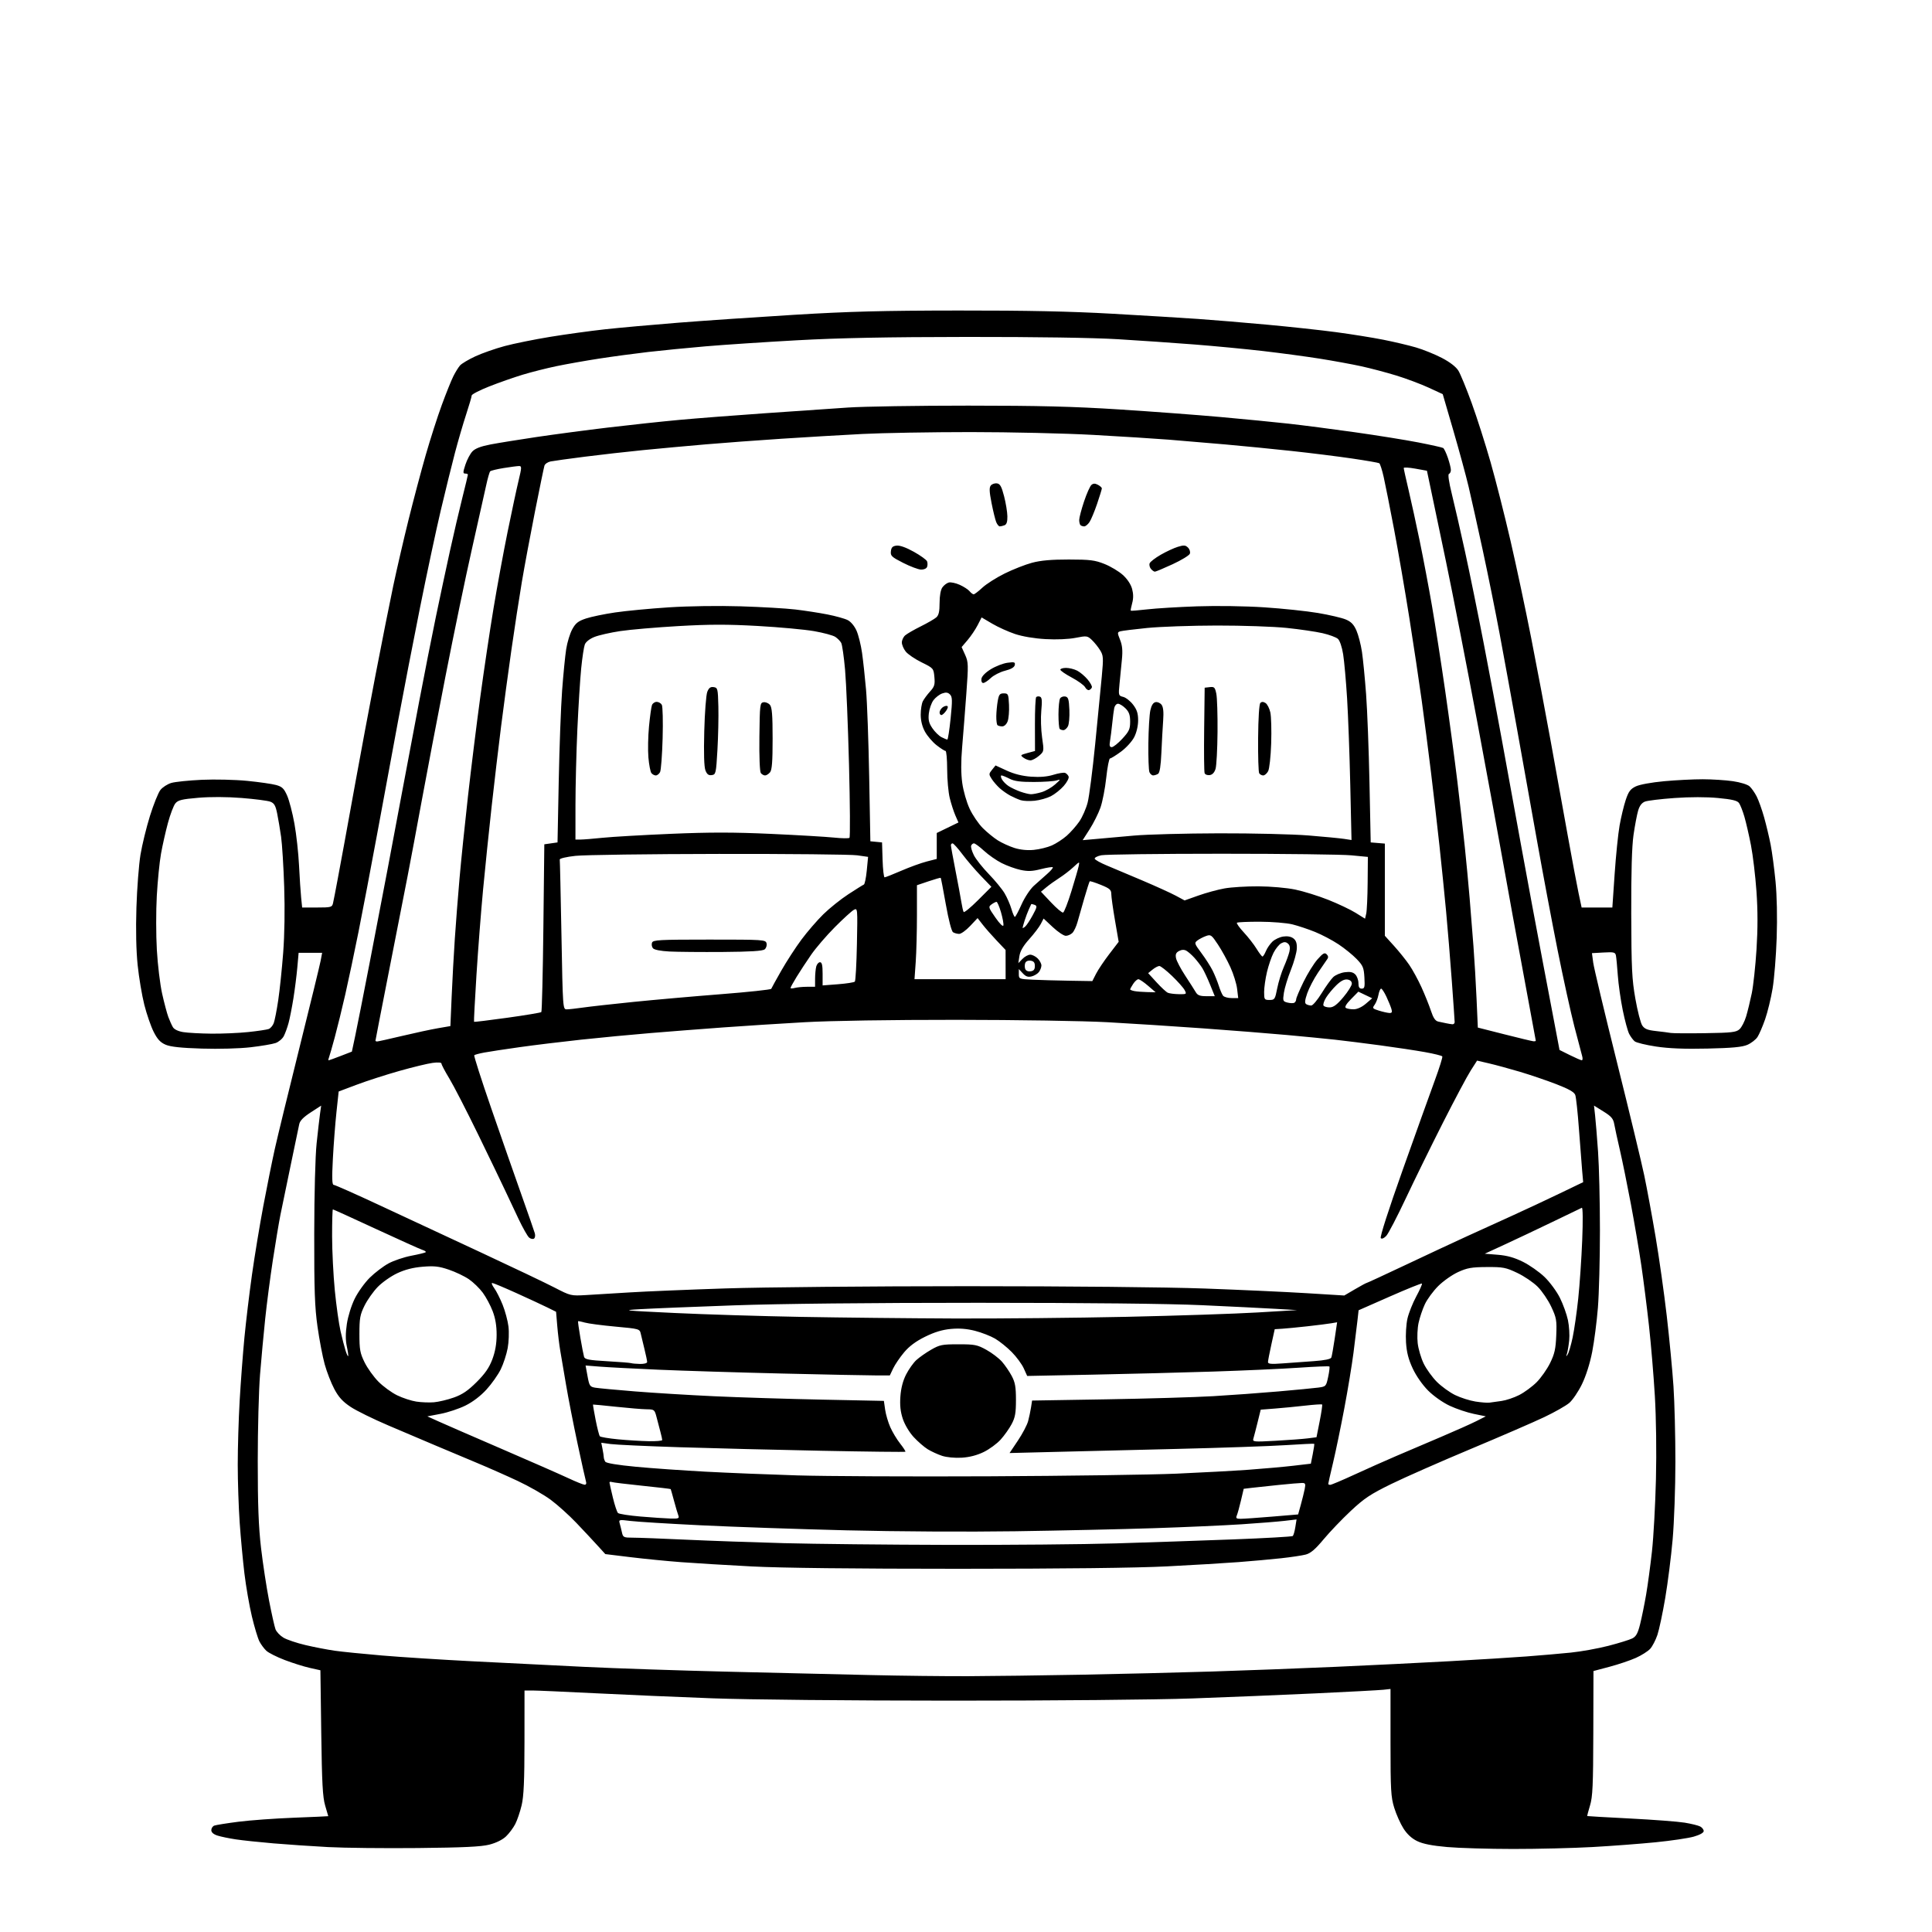 <svg version="1.1" xmlns="http://www.w3.org/2000/svg" xmlns:xlink="http://www.w3.org/1999/xlink" width="1024" height="1024" viewBox="0 0 1024 1024"><path stroke="none" fill="black" fill-rule="evenodd" d="M221.5,979.497C203.9,979.673 182.528,979.447 174.006,978.994C165.484,978.542 152.434,977.657 145.006,977.029C137.578,976.4 128.575,975.447 125.0,974.91C121.425,974.373 117.037,973.464 115.25,972.889C113.16,972.218 112.0,971.197 112.0,970.029C112.0,969.031 112.706,967.943 113.568,967.612C114.43,967.281 120.168,966.363 126.318,965.572C132.468,964.781 145.713,963.816 155.75,963.429C165.787,963.041 173.995,962.673 173.988,962.612C173.982,962.55 173.243,960.025 172.346,957.0C171.03,952.562 170.629,945.104 170.268,918.389L169.82,885.278L164.163,884.012C161.051,883.316 155.089,881.441 150.913,879.847C146.737,878.252 142.353,876.046 141.171,874.945C139.989,873.843 138.335,871.615 137.497,869.994C136.659,868.373 134.866,862.423 133.513,856.773C132.16,851.123 130.377,840.875 129.552,834.0C128.726,827.125 127.593,814.975 127.035,807.0C126.477,799.025 126.015,785.237 126.01,776.361C126.004,767.484 126.463,752.184 127.029,742.361C127.594,732.537 128.726,717.525 129.543,709.0C130.36,700.475 132.172,685.4 133.569,675.5C134.966,665.6 137.678,649.175 139.596,639.0C141.514,628.825 144.236,615.325 145.644,609.0C147.053,602.675 152.915,578.6 158.672,555.5C164.428,532.4 169.499,511.587 169.94,509.25L170.742,505L164.509,505.0L158.276,505.0L157.588,512.75C157.209,517.013 156.276,524.395 155.513,529.157C154.751,533.918 153.602,539.768 152.959,542.157C152.316,544.545 151.176,547.689 150.426,549.142C149.675,550.594 147.707,552.255 146.052,552.832C144.397,553.409 138.452,554.415 132.84,555.067C126.958,555.751 116.044,556.052 107.069,555.777C96.021,555.439 90.427,554.843 87.804,553.724C85.015,552.534 83.458,550.864 81.456,546.913C79.997,544.034 77.766,537.588 76.498,532.589C75.231,527.59 73.637,518.1 72.957,511.5C72.167,503.835 71.931,492.817 72.305,481.0C72.627,470.825 73.597,458.225 74.461,453.0C75.326,447.775 77.59,438.511 79.494,432.413C81.398,426.315 83.886,420.143 85.023,418.698C86.16,417.252 88.758,415.576 90.795,414.974C92.833,414.373 100.125,413.623 107.0,413.309C113.875,412.995 124.675,413.249 131.0,413.872C137.325,414.496 144.227,415.487 146.338,416.074C149.537,416.965 150.51,417.898 152.184,421.682C153.288,424.18 155.028,430.859 156.05,436.526C157.072,442.194 158.172,452.156 158.494,458.665C158.816,465.174 159.319,472.863 159.612,475.75L160.144,481L168.053,481.0C175.429,481 175.998,480.848 176.498,478.75C176.793,477.512 177.949,471.55 179.068,465.5C180.186,459.45 181.728,451.125 182.493,447.0C183.259,442.875 185.961,428.025 188.497,414.0C191.034,399.975 195.795,374.55 199.078,357.5C202.361,340.45 206.571,319.3 208.434,310.5C210.297,301.7 213.94,285.952 216.53,275.505C219.12,265.057 223.209,249.646 225.617,241.258C228.024,232.869 231.851,220.942 234.12,214.753C236.39,208.564 239.144,201.7 240.24,199.5C241.336,197.3 242.947,194.689 243.82,193.697C244.692,192.705 248.352,190.529 251.953,188.862C255.554,187.194 262.55,184.745 267.5,183.419C272.45,182.092 283.25,179.903 291.5,178.553C299.75,177.203 312.8,175.405 320.5,174.557C328.2,173.709 345.75,172.128 359.5,171.042C373.25,169.957 400.925,168.07 421.0,166.85C449.962,165.09 467.929,164.621 508.0,164.582C544.189,164.547 567.285,165.029 589.5,166.284C606.55,167.247 627.025,168.49 635.0,169.046C642.975,169.602 659.4,170.967 671.5,172.078C683.6,173.189 700.105,174.979 708.178,176.056C716.251,177.133 727.501,178.936 733.178,180.062C738.855,181.188 746.65,183.029 750.5,184.153C754.35,185.277 760.534,187.782 764.243,189.718C768.499,191.941 771.718,194.426 772.973,196.457C774.066,198.226 777.232,205.934 780.009,213.587C782.785,221.239 787.291,235.339 790.023,244.92C792.755,254.501 797.495,273.176 800.557,286.42C803.62,299.664 808.559,322.875 811.535,338.0C814.51,353.125 819.187,377.875 821.928,393.0C824.669,408.125 828.735,430.625 830.963,443.0C833.191,455.375 835.751,468.988 836.652,473.25L838.289,481L846.434,481L854.579,481L855.792,463.25C856.459,453.488 857.642,441.9 858.42,437.5C859.198,433.1 860.66,427.025 861.668,424.0C863.164,419.509 864.142,418.19 867.0,416.811C869.033,415.83 875.32,414.679 882.0,414.064C888.325,413.483 897.55,413.014 902.5,413.023C907.45,413.032 914.626,413.491 918.448,414.044C922.385,414.613 926.222,415.796 927.304,416.774C928.354,417.723 930.051,420.141 931.075,422.148C932.099,424.154 933.867,429.104 935.004,433.148C936.141,437.191 937.699,443.714 938.467,447.643C939.235,451.571 940.403,460.346 941.064,467.143C941.802,474.735 942.04,486.248 941.68,497.0C941.358,506.625 940.382,518.756 939.51,523.959C938.638,529.161 936.854,536.495 935.546,540.257C934.237,544.018 932.419,548.237 931.506,549.632C930.592,551.026 928.192,552.888 926.172,553.769C923.41,554.974 918.162,555.469 905.0,555.767C892.781,556.044 884.55,555.717 877.725,554.684C872.349,553.87 867.257,552.628 866.409,551.925C865.562,551.221 864.244,549.439 863.482,547.965C862.72,546.491 861.192,540.833 860.086,535.392C858.981,529.952 857.806,521.675 857.476,517.0C857.146,512.325 856.699,507.6 856.483,506.5C856.133,504.712 855.438,504.537 849.929,504.845L843.767,505.189L844.436,510.229C844.804,513.001 850.452,536.696 856.987,562.885C863.523,589.073 870.048,616.125 871.488,623.0C872.927,629.875 875.629,644.5 877.492,655.5C879.355,666.5 882.023,685.4 883.421,697.5C884.819,709.6 886.421,726.398 886.981,734.83C887.542,743.261 887.998,761.261 887.995,774.83C887.992,788.398 887.333,806.925 886.529,816.0C885.726,825.075 883.96,839.026 882.606,847.003C881.252,854.979 879.391,863.754 878.471,866.503C877.551,869.251 875.831,872.573 874.649,873.885C873.467,875.197 870.04,877.372 867.034,878.718C864.028,880.064 857.744,882.181 853.07,883.422L844.571,885.678L844.488,918.589C844.418,946.279 844.14,952.365 842.739,956.953C841.823,959.953 841.17,962.472 841.287,962.551C841.404,962.63 851.625,963.214 864.0,963.848C876.375,964.482 889.381,965.471 892.902,966.047C896.424,966.622 900.136,967.538 901.152,968.082C902.169,968.625 903,969.717 903.0,970.507C903,971.383 900.949,972.532 897.75,973.449C894.862,974.277 885.75,975.625 877.5,976.445C869.25,977.266 854.208,978.401 844.074,978.968C833.939,979.536 815.039,979.996 802.074,979.991C789.108,979.987 773.331,979.525 767.014,978.966C759.014,978.258 754.199,977.307 751.15,975.831C748.244,974.424 745.791,972.164 743.851,969.106C742.243,966.573 740.044,961.64 738.964,958.145C737.208,952.462 737,948.793 737.0,923.49L737.0,895.19L733.25,895.602C731.188,895.829 715.1,896.689 697.5,897.513C679.9,898.338 650.425,899.55 632.0,900.206C612.781,900.891 558.428,901.392 504.5,901.38C449.519,901.368 396.802,900.852 377.5,900.137C359.35,899.465 331.45,898.261 315.5,897.461C299.55,896.661 284.587,896.005 282.25,896.003L278.0,896.0L277.985,923.25C277.974,943.779 277.605,952.049 276.489,956.781C275.675,960.236 274.148,964.736 273.096,966.781C272.044,968.827 269.827,971.789 268.168,973.363C266.313,975.125 262.913,976.794 259.327,977.702C254.953,978.809 245.521,979.256 221.5,979.497zM513.0,888.416C525.375,888.37 552.375,888.018 573.0,887.633C593.625,887.249 624.9,886.484 642.5,885.935C660.1,885.385 689.575,884.267 708.0,883.449C726.425,882.631 753.65,881.29 768.5,880.469C783.35,879.647 801.575,878.516 809.0,877.955C816.425,877.395 827.0,876.478 832.5,875.918C838.0,875.358 847.0,873.737 852.5,872.316C858.0,870.895 863.678,869.137 865.118,868.409C867.177,867.368 868.07,865.743 869.305,860.793C870.168,857.332 871.59,850.342 872.466,845.261C873.341,840.179 874.74,829.829 875.574,822.261C876.408,814.692 877.357,797.475 877.683,784.0C878.035,769.44 877.799,751.527 877.103,739.847C876.458,729.037 875.054,712.272 873.982,702.59C872.91,692.908 871.094,678.577 869.946,670.743C868.798,662.91 866.292,648.188 864.379,638.029C862.465,627.87 859.851,615.045 858.569,609.529C857.288,604.013 855.951,597.874 855.6,595.887C855.074,592.915 854.065,591.718 849.908,589.134L844.855,585.993L845.437,591.246C845.758,594.136 846.463,602.8 847.006,610.5C847.548,618.2 847.994,636.923 847.996,652.107C847.998,667.291 847.515,685.741 846.923,693.107C846.33,700.473 844.969,711.0 843.898,716.5C842.702,722.638 840.601,729.272 838.457,733.677C836.535,737.624 833.509,742.086 831.732,743.593C829.954,745.099 824.0,748.476 818.5,751.095C813.0,753.714 795.45,761.32 779.5,767.996C763.55,774.672 744.623,783.011 737.44,786.527C726.363,791.949 723.098,794.119 715.939,800.817C711.297,805.16 704.814,811.937 701.532,815.877C697.101,821.196 694.656,823.276 692.033,823.956C690.09,824.46 684.225,825.339 679.0,825.909C673.775,826.479 663.65,827.395 656.5,827.944C649.35,828.493 632.25,829.514 618.5,830.212C602.351,831.033 563.229,831.485 508.0,831.489C452.968,831.493 413.948,831.05 398.5,830.245C385.3,829.557 368.425,828.536 361.0,827.976C353.575,827.416 341.499,826.225 334.165,825.329L320.83,823.701L316.665,819.12C314.374,816.599 309.35,811.227 305.5,807.181C301.65,803.135 295.538,797.628 291.918,794.942C288.298,792.257 280.423,787.755 274.418,784.937C268.413,782.12 258.325,777.663 252.0,775.033C245.675,772.402 236.0,768.338 230.5,766.001C225.0,763.664 213.966,758.976 205.98,755.582C197.994,752.189 188.943,747.741 185.866,745.699C181.658,742.906 179.511,740.56 177.206,736.236C175.521,733.073 173.223,727.173 172.101,723.123C170.979,719.074 169.26,710.077 168.281,703.13C166.827,692.817 166.509,683.803 166.549,654.0C166.578,632.703 167.105,612.71 167.814,606.0C168.483,599.675 169.299,592.587 169.628,590.25L170.227,586L164.669,589.607C160.817,592.107 158.954,594.025 158.597,595.857C158.314,597.311 156.285,607.05 154.088,617.5C151.891,627.95 149.426,639.875 148.609,644.0C147.793,648.125 145.989,658.925 144.6,668.0C143.211,677.075 141.392,691.025 140.558,699.0C139.724,706.975 138.496,720.25 137.829,728.5C137.162,736.75 136.615,757.45 136.613,774.5C136.611,797.678 137.052,809.285 138.362,820.5C139.325,828.75 141.235,841.265 142.605,848.311C143.975,855.357 145.513,862.22 146.023,863.561C146.533,864.902 148.405,866.884 150.183,867.965C151.961,869.046 157.26,870.833 161.958,871.935C166.656,873.037 173.65,874.384 177.5,874.929C181.35,875.473 192.6,876.608 202.5,877.45C212.4,878.293 233.775,879.661 250.0,880.491C266.225,881.322 293.0,882.659 309.5,883.462C326.0,884.266 360.2,885.419 385.5,886.024C410.8,886.628 444.775,887.433 461.0,887.812C477.225,888.19 500.625,888.462 513.0,888.416zM502.5,818.82C534.4,818.896 574.45,818.538 591.5,818.026C608.55,817.513 636.45,816.565 653.5,815.919C670.55,815.272 684.814,814.464 685.199,814.122C685.583,813.78 686.191,811.662 686.55,809.417L687.202,805.333L680.851,806.081C677.358,806.492 667.075,807.314 658.0,807.909C648.925,808.503 628.0,809.432 611.5,809.973C595.0,810.514 561.925,811.246 538.0,811.599C512.981,811.968 474.957,811.755 448.5,811.099C423.2,810.472 388.55,809.275 371.5,808.44C354.45,807.606 337.656,806.569 334.179,806.136C328.089,805.379 327.88,805.426 328.453,807.425C328.78,808.566 329.319,810.737 329.649,812.25C330.211,814.822 330.588,815.0 335.472,815.0C338.344,815.0 351,815.479 363.597,816.065C376.194,816.65 399.55,817.479 415.5,817.906C431.45,818.333 470.6,818.744 502.5,818.82zM355.357,804.859C359.601,804.982 360.129,804.779 359.542,803.25C359.172,802.288 358.143,798.8 357.254,795.5C356.365,792.2 355.572,789.389 355.49,789.254C355.409,789.119 348.628,788.319 340.421,787.476C332.214,786.633 324.938,785.745 324.25,785.503C323.562,785.261 323.019,785.386 323.042,785.781C323.065,786.177 323.869,789.757 324.829,793.737C325.789,797.717 327.007,801.4 327.537,801.921C328.067,802.442 333.45,803.284 339.5,803.793C345.55,804.301 352.686,804.781 355.357,804.859zM657.591,805.0C659.133,805.0 666.615,804.479 674.216,803.842L688.036,802.684L689.449,797.592C690.226,794.791 691.154,791.038 691.51,789.25C692.073,786.432 691.887,786.0 690.115,786.0C688.991,786.0 683.443,786.471 677.786,787.047C672.129,787.623 665.63,788.32 663.345,788.594L659.189,789.094L657.731,795.297C656.93,798.709 655.939,802.288 655.53,803.25C654.923,804.678 655.303,805.0 657.591,805.0zM309.817,786.935C310.624,786.975 310.923,786.321 310.589,785.25C310.288,784.288 308.263,775.175 306.087,765.0C303.912,754.825 301.184,740.875 300.025,734.0C298.866,727.125 297.488,719.025 296.963,716.0C296.437,712.975 295.72,707.073 295.368,702.883L294.729,695.267L290.115,692.984C287.577,691.728 280.176,688.293 273.668,685.351C267.161,682.408 261.41,680.0 260.888,680.0C260.367,680.0 260.846,681.237 261.953,682.75C263.061,684.263 265.055,688.2 266.385,691.5C267.715,694.8 269.112,699.994 269.491,703.042C269.871,706.11 269.688,711.243 269.08,714.542C268.476,717.819 266.828,722.862 265.418,725.75C264.007,728.637 260.601,733.464 257.848,736.476C254.706,739.913 250.543,743.084 246.663,744.994C243.264,746.668 237.336,748.637 233.491,749.371L226.5,750.704L232.5,753.416C235.8,754.908 250.875,761.467 266.0,767.992C281.125,774.516 296.875,781.433 301.0,783.362C305.125,785.291 309.093,786.899 309.817,786.935zM705.058,787.0C705.639,787.0 711.377,784.575 717.808,781.611C724.238,778.648 734.225,774.2 740.0,771.727C745.775,769.255 756.575,764.65 764.0,761.494C771.425,758.338 779.75,754.617 782.5,753.224L787.5,750.692L781.131,749.385C777.628,748.665 771.894,746.735 768.39,745.095C764.714,743.375 759.875,739.97 756.952,737.048C753.952,734.047 750.621,729.278 748.784,725.352C746.506,720.484 745.558,716.795 745.216,711.466C744.958,707.446 745.301,701.821 745.984,698.854C746.662,695.91 748.764,690.634 750.655,687.13C752.547,683.627 753.896,680.562 753.654,680.32C753.412,680.078 745.76,683.163 736.65,687.174L720.085,694.468L719.469,699.984C719.131,703.018 718.19,710.675 717.38,717.0C716.57,723.325 714.377,736.6 712.507,746.5C710.637,756.4 707.958,769.334 706.553,775.242C705.149,781.15 704.0,786.212 704.0,786.492C704.0,786.771 704.476,787.0 705.058,787.0zM524.5,782.464C565.75,782.271 610.3,781.645 623.5,781.072C636.7,780.5 654.025,779.559 662.0,778.981C669.975,778.404 680.613,777.448 685.639,776.856L694.778,775.781L695.798,770.64C696.36,767.813 696.707,765.385 696.57,765.244C696.434,765.104 689.612,765.425 681.411,765.957C673.21,766.49 647.375,767.388 624.0,767.951C600.625,768.515 571.056,769.239 558.291,769.56L535.082,770.143L539.511,763.538C541.947,759.906 544.385,755.261 544.929,753.217C545.474,751.173 546.169,747.885 546.475,745.91L547.031,742.32L586.265,741.674C607.844,741.319 633.375,740.567 643.0,740.004C652.625,739.44 668.15,738.312 677.5,737.496C686.85,736.681 696.38,735.763 698.678,735.456C702.777,734.91 702.876,734.803 703.949,729.804C704.55,727.001 704.843,724.509 704.6,724.266C704.357,724.023 697.035,724.315 688.329,724.915C679.623,725.515 659.225,726.434 643.0,726.959C626.775,727.483 597.96,728.22 578.966,728.597L544.431,729.283L542.617,725.259C541.619,723.045 538.76,719.164 536.265,716.632C533.769,714.101 529.793,710.897 527.429,709.511C525.065,708.126 520.289,706.264 516.817,705.375C512.468,704.26 508.481,703.944 504.002,704.358C499.465,704.777 495.333,706.027 490.331,708.494C485.405,710.923 481.911,713.523 479.166,716.801C476.969,719.426 474.374,723.244 473.4,725.287L471.63,729.0L464.153,729.0C460.042,729.0 437.737,728.55 414.589,728.001C391.44,727.452 361.925,726.539 349.0,725.974C336.075,725.408 322.095,724.675 317.934,724.344L310.368,723.743L311.398,729.366C312.348,734.551 312.665,735.03 315.464,735.505C317.134,735.788 326.6,736.673 336.5,737.472C346.4,738.27 365.3,739.426 378.5,740.039C391.7,740.652 417.345,741.457 435.489,741.827L468.478,742.5L469.139,747.129C469.502,749.676 470.735,753.874 471.879,756.459C473.022,759.044 475.372,762.944 477.099,765.126C478.827,767.307 480.074,769.253 479.871,769.45C479.667,769.647 459.7,769.416 435.5,768.937C411.3,768.458 377.325,767.612 360.0,767.056C342.675,766.5 326.292,765.739 323.594,765.365L318.687,764.685L319.344,767.968C319.705,769.773 320.007,771.756 320.015,772.375C320.024,772.994 320.382,774.054 320.812,774.73C321.303,775.502 327.35,776.503 337.047,777.418C345.546,778.22 362.175,779.39 374.0,780.02C385.825,780.649 407.65,781.535 422.5,781.99C437.35,782.444 483.25,782.658 524.5,782.464zM509.755,772.608C506.117,772.829 501.753,772.416 499.324,771.621C497.027,770.87 493.595,769.294 491.695,768.121C489.796,766.947 486.45,764.042 484.259,761.665C481.967,759.178 479.526,755.089 478.512,752.037C477.256,748.256 476.887,744.832 477.227,740.116C477.542,735.745 478.571,731.803 480.259,728.5C481.664,725.75 484.093,722.322 485.657,720.883C487.221,719.443 490.75,716.968 493.5,715.383C498.051,712.759 499.354,712.5 508.0,712.5C516.647,712.5 517.978,712.765 522.819,715.446C525.744,717.067 529.454,719.892 531.063,721.724C532.671,723.556 534.998,726.956 536.232,729.278C538.05,732.699 538.476,735.113 538.476,742.0C538.476,748.928 538.054,751.295 536.195,754.795C534.94,757.157 532.318,760.856 530.367,763.015C528.417,765.174 524.389,768.13 521.416,769.585C517.86,771.325 513.871,772.359 509.755,772.608zM343.75,763.865C347.738,763.939 350.997,763.663 350.994,763.25C350.991,762.837 350.57,760.925 350.058,759.0C349.547,757.075 348.632,753.587 348.025,751.25C346.951,747.11 346.814,746.999 342.711,746.95C340.395,746.922 333.1,746.32 326.5,745.612C319.9,744.905 314.415,744.375 314.31,744.436C314.206,744.497 314.825,748.136 315.686,752.523C316.548,756.91 317.558,760.84 317.932,761.255C318.305,761.671 322.636,762.398 327.555,762.87C332.475,763.343 339.762,763.791 343.75,763.865zM676.133,763.636C682.935,763.263 690.586,762.692 693.136,762.366L697.771,761.773L699.456,753.29C700.383,748.625 700.965,744.632 700.75,744.417C700.535,744.202 696.566,744.461 691.93,744.992C687.293,745.524 680.059,746.227 675.853,746.555L668.205,747.151L666.559,753.826C665.654,757.497 664.655,761.358 664.339,762.407C663.789,764.235 664.273,764.286 676.133,763.636zM230.0,743.235C232.475,743.028 237.2,741.903 240.5,740.735C245.036,739.129 247.985,737.134 252.588,732.556C257.077,728.09 259.269,724.925 260.937,720.5C262.483,716.398 263.206,712.286 263.222,707.5C263.238,702.732 262.57,698.731 261.127,694.952C259.961,691.901 257.609,687.503 255.9,685.179C254.191,682.855 250.89,679.644 248.563,678.044C246.237,676.443 241.446,674.154 237.917,672.956C232.63,671.162 230.186,670.887 224.037,671.394C218.921,671.817 214.677,672.902 210.537,674.847C207.217,676.407 202.572,679.667 200.216,682.092C197.86,684.516 194.71,688.975 193.216,692.0C190.838,696.816 190.5,698.681 190.5,707.0C190.5,715.328 190.838,717.187 193.236,722.071C194.741,725.135 198.026,729.726 200.537,732.272C203.048,734.819 207.509,738.081 210.451,739.52C213.394,740.96 217.983,742.469 220.65,742.874C223.318,743.28 227.525,743.442 230.0,743.235zM789.5,743.421C790.6,743.259 793.45,742.861 795.833,742.538C798.216,742.215 802.417,740.809 805.17,739.414C807.923,738.019 812.084,734.968 814.418,732.634C816.752,730.301 819.975,725.716 821.581,722.446C823.982,717.554 824.562,714.95 824.849,707.76C825.169,699.752 824.947,698.484 822.198,692.609C820.548,689.083 817.309,684.309 815.0,682.0C812.691,679.691 807.809,676.384 804.151,674.651C798.096,671.782 796.648,671.505 788.0,671.559C779.94,671.609 777.63,672.017 772.763,674.248C769.608,675.695 764.869,679.043 762.231,681.689C759.594,684.335 756.431,688.647 755.203,691.271C753.975,693.895 752.473,698.357 751.867,701.186C751.26,704.015 751.052,708.843 751.405,711.915C751.758,714.987 753.192,719.858 754.592,722.739C755.991,725.621 759.136,729.978 761.579,732.421C764.022,734.864 768.379,738.011 771.261,739.414C774.142,740.817 778.975,742.359 782.0,742.841C785.025,743.322 788.4,743.583 789.5,743.421zM339.25,722.921C341.37,722.966 343.0,722.519 343.0,721.894C343.0,721.286 342.372,718.249 341.604,715.144C340.837,712.04 339.945,708.331 339.623,706.902C339.048,704.349 338.813,704.283 326.185,703.13C319.116,702.484 311.825,701.523 309.982,700.995C308.14,700.467 306.523,700.144 306.389,700.277C306.255,700.411 306.801,704.341 307.603,709.01C308.404,713.68 309.288,718.244 309.566,719.154C309.984,720.516 312.136,720.925 321.787,721.475C328.229,721.842 333.95,722.3 334.5,722.492C335.05,722.685 337.188,722.878 339.25,722.921zM679.75,722.633C684.013,722.316 691.468,721.776 696.318,721.433C702.122,721.022 705.306,720.367 705.632,719.516C705.905,718.805 706.707,714.311 707.414,709.529L708.699,700.834L705.6,701.364C703.895,701.655 698.225,702.371 693.0,702.955C687.775,703.538 681.73,704.125 679.566,704.258L675.633,704.5L673.874,712.5C672.906,716.9 672.089,721.109 672.057,721.854C672.012,722.929 673.601,723.089 679.75,722.633zM184.529,718.804C184.71,718.623 184.394,716.293 183.825,713.627C183.111,710.278 183.114,706.601 183.838,701.729C184.437,697.692 186.221,691.962 188.011,688.327C189.73,684.833 193.331,679.817 196.011,677.178C198.692,674.539 203.145,671.15 205.907,669.647C208.67,668.143 214.124,666.305 218.027,665.561C221.931,664.817 225.356,663.978 225.638,663.696C225.92,663.413 225.137,662.861 223.899,662.468C222.661,662.075 211.572,657.084 199.257,651.377C186.943,645.669 176.672,641.0 176.434,641.0C176.195,641.0 176.009,647.413 176.021,655.25C176.032,663.087 176.681,676.025 177.462,684.0C178.244,691.975 179.604,701.65 180.485,705.5C181.366,709.35 182.562,713.993 183.143,715.817C183.724,717.641 184.348,718.986 184.529,718.804zM830.917,717.853C831.504,716.947 832.684,712.897 833.54,708.853C834.395,704.809 835.725,695.563 836.494,688.306C837.263,681.049 838.212,667.151 838.602,657.421C839.022,646.94 838.942,639.9 838.405,640.149C837.907,640.379 830.975,643.717 823.0,647.567C815.025,651.416 803.653,656.801 797.728,659.533L786.957,664.5L793.863,665.056C798.774,665.451 802.607,666.52 807.134,668.757C810.635,670.488 815.786,674.092 818.579,676.766C821.39,679.458 825.046,684.406 826.765,687.845C828.473,691.264 830.403,696.622 831.052,699.753C831.702,702.883 831.993,707.707 831.699,710.472C831.405,713.237 830.869,716.4 830.507,717.5C829.948,719.2 830.009,719.253 830.917,717.853zM505.5,698.827C529.15,698.92 570.325,698.522 597.0,697.942C623.675,697.363 654.95,696.324 666.5,695.634L687.5,694.378L676.0,693.702C669.675,693.33 652.125,692.462 637.0,691.772C619.619,690.98 576.016,690.515 518.5,690.509C460.978,690.503 413.336,691.002 389.0,691.863C367.825,692.613 345.55,693.519 339.5,693.877C329.146,694.49 330.203,694.609 357.5,695.909C373.45,696.668 403.6,697.598 424.5,697.974C445.4,698.35 481.85,698.734 505.5,698.827zM310.5,686.419C314.9,686.167 325.281,685.536 333.57,685.015C341.858,684.494 364.808,683.537 384.57,682.889C404.331,682.24 461.9,681.709 512.5,681.708C566.663,681.708 618.483,682.216 638.5,682.945C657.2,683.626 681.5,684.736 692.5,685.413L712.5,686.643L718.168,683.321C721.286,681.495 724.046,680.0 724.302,680.0C724.558,680.0 733.932,675.666 745.134,670.369C756.335,665.072 770.675,658.376 777.0,655.488C783.325,652.6 794.125,647.686 801.0,644.567C807.875,641.449 819.263,636.124 826.306,632.733L839.113,626.569L838.576,620.534C838.281,617.215 837.517,607.3 836.878,598.5C836.239,589.7 835.359,581.534 834.922,580.352C834.352,578.812 831.492,577.188 824.814,574.611C819.691,572.634 811.0,569.681 805.5,568.047C800.0,566.414 792.66,564.419 789.19,563.614L782.88,562.149L779.477,567.468C777.606,570.394 770.977,582.848 764.745,595.144C758.514,607.44 749.67,625.459 745.092,635.186C740.514,644.913 735.868,653.838 734.768,655.019C733.549,656.327 732.407,656.807 731.846,656.246C731.286,655.686 735.85,641.478 743.519,619.913C750.445,600.436 758.087,579.129 760.501,572.565C762.915,566.001 764.692,560.311 764.451,559.92C764.209,559.53 760.072,558.503 755.256,557.639C750.44,556.774 739.75,555.16 731.5,554.052C723.25,552.943 712.45,551.594 707.5,551.053C702.55,550.512 691.075,549.391 682.0,548.563C672.925,547.734 652.9,546.15 637.5,545.041C622.1,543.933 599.375,542.473 587.0,541.796C574.403,541.106 539.193,540.551 507.0,540.532C472.097,540.513 440.461,541.008 426.5,541.792C413.85,542.503 394.5,543.74 383.5,544.542C372.5,545.344 355.175,546.687 345.0,547.528C334.825,548.368 318.175,549.951 308.0,551.044C297.825,552.138 283.15,553.927 275.389,555.02C267.629,556.114 259.17,557.402 256.593,557.884C254.016,558.365 251.664,559.003 251.366,559.3C251.069,559.598 255.156,572.365 260.45,587.671C265.743,602.977 272.948,623.6 276.461,633.5C279.974,643.4 283.125,652.475 283.465,653.666C283.804,654.857 283.593,656.133 282.997,656.502C282.4,656.871 281.249,656.622 280.439,655.949C279.628,655.276 277.121,650.85 274.868,646.113C272.615,641.376 269.41,634.575 267.745,631.0C266.081,627.425 259.68,614.148 253.52,601.495C247.36,588.843 240.448,575.409 238.16,571.643C235.872,567.877 234.0,564.33 234.0,563.762C234.0,563.107 232.259,562.959 229.25,563.358C226.637,563.704 218.707,565.626 211.627,567.629C204.547,569.632 194.422,572.9 189.127,574.892L179.5,578.514L178.323,589.507C177.676,595.553 176.821,606.688 176.424,614.25C175.891,624.398 176.005,628.0 176.857,628.0C177.493,628.0 188.472,632.877 201.256,638.838C214.04,644.799 238.225,656.067 255.0,663.879C271.775,671.691 289.325,680.061 294.0,682.48C302.368,686.808 302.624,686.869 310.5,686.419zM174.179,562.0C174.396,562.0 177.256,560.961 180.536,559.692L186.5,557.384L188.295,548.942C189.282,544.299 192.74,526.775 195.979,510.0C199.218,493.225 203.443,471.175 205.368,461.0C207.293,450.825 210.719,432.6 212.981,420.5C215.244,408.4 219.351,386.624 222.108,372.109C224.865,357.594 228.86,337.344 230.986,327.109C233.111,316.874 236.484,301.075 238.483,292.0C240.481,282.925 243.44,270.239 245.058,263.808C246.676,257.378 248.0,251.866 248.0,251.558C248.0,251.251 247.352,251.0 246.561,251.0C245.326,251.0 245.343,250.326 246.684,246.25C247.543,243.637 249.216,240.485 250.402,239.244C251.888,237.689 254.877,236.545 260.029,235.562C264.138,234.777 275.15,232.999 284.5,231.609C293.85,230.22 310.95,227.956 322.5,226.579C334.05,225.202 350.925,223.392 360.0,222.557C369.075,221.721 389.55,220.133 405.5,219.027C421.45,217.921 441.25,216.56 449.5,216.001C457.75,215.443 486.395,214.989 513.155,214.993C550.738,214.998 568.943,215.457 593.155,217.008C610.395,218.113 634.625,219.925 647.0,221.036C659.375,222.147 675.575,223.73 683.0,224.554C690.425,225.378 706.175,227.417 718.0,229.084C729.825,230.751 745.015,233.189 751.755,234.502C758.496,235.814 764.416,237.139 764.912,237.445C765.407,237.752 766.53,240.107 767.406,242.679C768.283,245.252 769.0,248.139 769.0,249.095C769,250.051 768.54,250.987 767.977,251.174C767.34,251.387 767.919,255.418 769.509,261.844C770.915,267.525 774.054,281.246 776.486,292.336C778.917,303.426 783.379,325.325 786.402,341.0C789.424,356.675 793.74,379.625 795.991,392.0C798.243,404.375 802.795,429.35 806.106,447.5C809.418,465.65 814.611,493.55 817.646,509.5C820.681,525.45 823.932,542.55 824.871,547.5L826.577,556.5L832.039,559.218C835.042,560.713 837.89,561.95 838.367,561.968C838.843,561.986 838.939,560.987 838.579,559.75C838.219,558.513 836.352,551.425 834.431,544.0C832.51,536.575 828.512,518.35 825.546,503.5C822.58,488.65 817.629,462.325 814.543,445.0C811.458,427.675 806.667,400.9 803.897,385.5C801.127,370.1 797.055,347.825 794.848,336.0C792.641,324.175 788.596,304.15 785.859,291.5C783.121,278.85 779.767,263.778 778.404,258.006C777.042,252.235 773.396,238.827 770.302,228.212L764.678,208.912L757.195,205.454C753.079,203.553 745.389,200.668 740.106,199.045C734.823,197.421 726.45,195.208 721.5,194.128C716.55,193.047 706.65,191.233 699.5,190.097C692.35,188.962 678.85,187.147 669.5,186.065C660.15,184.983 643.725,183.414 633.0,182.578C622.275,181.741 604.05,180.488 592.5,179.791C579.48,179.006 549.08,178.547 512.5,178.582C470.216,178.623 444.717,179.124 422.5,180.35C405.45,181.291 383.625,182.737 374.0,183.563C364.375,184.389 350.65,185.741 343.5,186.566C336.35,187.392 324.65,188.971 317.5,190.076C310.35,191.181 300.225,192.973 295.0,194.06C289.775,195.146 281.675,197.194 277.0,198.61C272.325,200.026 264.338,202.831 259.252,204.842C254.166,206.854 250.003,209.003 250.002,209.618C250.001,210.232 248.687,214.732 247.082,219.618C245.477,224.503 242.8,233.675 241.135,240.0C239.469,246.325 236.087,260.05 233.62,270.5C231.152,280.95 226.205,304.125 222.626,322.0C219.047,339.875 213.821,366.875 211.012,382.0C208.204,397.125 203.205,424.125 199.904,442.0C196.603,459.875 192.145,483.275 189.997,494.0C187.85,504.725 184.71,519.575 183.02,527.0C181.33,534.425 178.821,544.662 177.443,549.749C176.065,554.837 174.679,559.674 174.362,560.499C174.045,561.325 173.963,562.0 174.179,562.0zM199.892,552.0C200.383,552.0 206.346,550.677 213.142,549.06C219.939,547.443 228.474,545.608 232.11,544.982L238.719,543.844L239.389,528.172C239.757,519.552 240.511,505.75 241.065,497.5C241.618,489.25 242.743,474.85 243.564,465.5C244.386,456.15 246.399,436.575 248.038,422.0C249.677,407.425 252.607,383.8 254.55,369.5C256.492,355.2 259.65,334.05 261.566,322.5C263.482,310.95 266.835,292.725 269.017,282.0C271.2,271.275 273.826,259.012 274.855,254.75C276.549,247.728 276.573,247.001 275.112,247.008C274.226,247.012 270.575,247.488 267.0,248.066C263.425,248.643 260.19,249.427 259.81,249.808C259.431,250.189 258.447,253.65 257.623,257.5C256.8,261.35 253.426,276.425 250.125,291.0C246.824,305.575 240.513,335.955 236.102,358.511C231.69,381.067 226.022,410.767 223.506,424.511C220.99,438.255 217.617,456.25 216.01,464.5C214.403,472.75 209.918,495.622 206.044,515.327C202.17,535.032 199.0,551.344 199.0,551.577C199.0,551.81 199.402,552.0 199.892,552.0zM812.75,551.899C813.438,551.955 814.0,551.821 814.0,551.602C814.0,551.383 811.112,535.746 807.583,516.852C804.054,497.958 799.298,471.925 797.014,459.0C794.73,446.075 788.38,411.515 782.903,382.201C777.426,352.886 770.007,314.861 766.417,297.701C762.828,280.54 759.084,262.675 758.099,258.0L756.308,249.5L750.154,248.39C746.769,247.779 744.0,247.626 744.0,248.051C744.0,248.475 745.154,253.7 746.565,259.661C747.976,265.623 750.66,277.925 752.529,287.0C754.399,296.075 757.291,311.375 758.957,321.0C760.622,330.625 763.774,350.875 765.96,366.0C768.147,381.125 771.05,402.725 772.413,414.0C773.775,425.275 775.565,441.025 776.391,449.0C777.217,456.975 778.362,469.125 778.935,476.0C779.508,482.875 780.42,494.35 780.963,501.5C781.506,508.65 782.249,521.281 782.615,529.569L783.28,544.638L797.39,548.218C805.15,550.187 812.062,551.844 812.75,551.899zM112.0,547.858C117.775,547.917 126.599,547.533 131.609,547.005C136.619,546.477 141.491,545.749 142.436,545.386C143.38,545.024 144.575,543.617 145.091,542.26C145.607,540.903 146.676,535.452 147.466,530.147C148.256,524.841 149.437,513.525 150.09,505.0C150.824,495.406 151.03,482.07 150.629,470.0C150.273,459.275 149.533,447.35 148.985,443.5C148.436,439.65 147.503,434.112 146.911,431.194C146.045,426.922 145.337,425.699 143.282,424.917C141.877,424.383 135.052,423.496 128.114,422.947C120.265,422.324 111.559,422.285 105.066,422.841C96.324,423.59 94.358,424.075 92.936,425.831C92.003,426.983 90.231,431.656 88.999,436.213C87.767,440.771 86.117,448.1 85.333,452.5C84.549,456.9 83.546,466.948 83.105,474.83C82.665,482.711 82.677,495.614 83.132,503.503C83.588,511.391 84.85,521.818 85.936,526.673C87.023,531.528 88.494,537.075 89.206,539.0C89.918,540.925 91.01,543.363 91.633,544.417C92.334,545.602 94.436,546.605 97.133,547.042C99.535,547.431 106.225,547.798 112.0,547.858zM903.723,547.605C917.868,547.39 920.208,547.122 921.983,545.515C923.103,544.501 924.686,541.429 925.5,538.687C926.314,535.946 927.653,530.447 928.475,526.467C929.297,522.487 930.428,512.011 930.988,503.187C931.689,492.146 931.679,482.538 930.957,472.37C930.38,464.245 929.075,453.3 928.056,448.048C927.037,442.797 925.471,435.983 924.576,432.906C923.681,429.83 922.386,426.543 921.698,425.602C920.761,424.32 917.972,423.657 910.567,422.957C904.426,422.376 895.712,422.377 887.539,422.962C880.307,423.478 873.261,424.33 871.882,424.855C870.186,425.5 869.007,427.053 868.24,429.654C867.617,431.769 866.52,437.55 865.803,442.5C864.922,448.587 864.53,462.183 864.593,484.5C864.674,513.231 864.955,519.029 866.771,529.315C867.917,535.814 869.551,542.193 870.402,543.49C871.623,545.354 873.16,545.982 877.724,546.48C880.901,546.826 884.4,547.277 885.5,547.481C886.6,547.685 894.801,547.741 903.723,547.605zM769.75,542.884C770.438,542.948 770.999,542.438 770.998,541.75C770.997,541.062 770.322,531.275 769.498,520.0C768.674,508.725 767.306,492.075 766.459,483.0C765.611,473.925 764.017,458.175 762.916,448.0C761.815,437.825 759.795,420.325 758.426,409.112C757.058,397.899 754.847,380.799 753.514,371.112C752.181,361.425 749.239,341.8 746.976,327.5C744.712,313.2 741.068,292.05 738.877,280.5C736.685,268.95 734.207,256.467 733.369,252.761C732.531,249.055 731.478,245.796 731.031,245.519C730.583,245.242 724.085,244.115 716.591,243.013C709.097,241.912 694.761,240.125 684.733,239.041C674.705,237.957 658.85,236.394 649.5,235.566C640.15,234.739 626.65,233.599 619.5,233.033C612.35,232.466 594.35,231.33 579.5,230.508C564.564,229.681 535.522,229.013 514.5,229.013C493.6,229.013 467.725,229.465 457.0,230.017C446.275,230.569 427.15,231.698 414.5,232.525C401.85,233.352 383.625,234.702 374.0,235.526C364.375,236.35 349.525,237.713 341.0,238.555C332.475,239.397 318.525,240.973 310.0,242.057C301.475,243.141 293.283,244.278 291.795,244.583C290.308,244.889 288.853,245.895 288.562,246.819C288.271,247.744 286.025,258.625 283.57,271.0C281.116,283.375 277.97,300.25 276.579,308.5C275.189,316.75 272.701,332.95 271.05,344.5C269.399,356.05 266.94,374.275 265.585,385.0C264.23,395.725 261.975,414.85 260.573,427.5C259.172,440.15 257.132,459.95 256.042,471.5C254.951,483.05 253.368,503.485 252.524,516.911C251.679,530.337 251.107,541.44 251.252,541.585C251.396,541.73 259.349,540.758 268.923,539.425C278.497,538.093 286.594,536.74 286.916,536.419C287.237,536.098 287.725,515.96 288.0,491.668L288.5,447.5L292.0,447.0L295.5,446.5L296.14,414.0C296.492,396.125 297.297,374.525 297.928,366.0C298.56,357.475 299.535,347.579 300.096,344.01C300.656,340.44 302.105,335.715 303.315,333.51C305.102,330.251 306.461,329.185 310.572,327.818C313.354,326.894 320.326,325.447 326.065,324.604C331.804,323.76 344.6,322.546 354.5,321.906C365.051,321.224 380.777,320.997 392.5,321.359C403.5,321.699 416.55,322.453 421.5,323.035C426.45,323.617 434.1,324.797 438.5,325.658C442.9,326.518 447.777,327.879 449.338,328.682C451.001,329.538 452.931,331.871 454.001,334.321C455.005,336.619 456.308,341.875 456.897,346.0C457.485,350.125 458.439,358.9 459.016,365.5C459.593,372.1 460.345,392.889 460.687,411.698L461.309,445.896L464.404,446.198L467.5,446.5L467.788,455.75C467.946,460.837 468.429,465.0 468.861,465.0C469.294,465.0 473.27,463.43 477.696,461.512C482.123,459.594 488.165,457.399 491.122,456.635L496.5,455.246L496.5,448.373L496.5,441.5L502.248,438.714L507.997,435.928L506.373,432.214C505.48,430.171 504.138,426.025 503.391,423.0C502.643,419.975 502.024,413.113 502.016,407.75C502.007,402.387 501.612,398.0 501.138,398.0C500.663,398.0 498.526,396.632 496.388,394.96C494.249,393.288 491.488,390.067 490.25,387.802C488.781,385.115 488,381.981 488,378.777C488,376.077 488.504,372.886 489.12,371.684C489.736,370.483 491.463,368.15 492.957,366.5C495.289,363.926 495.614,362.839 495.244,358.841C494.818,354.23 494.748,354.151 488.445,351.047C484.942,349.323 481.159,346.746 480.038,345.321C478.917,343.896 478.0,341.736 478.0,340.52C478.0,339.305 478.788,337.616 479.75,336.767C480.712,335.919 484.425,333.774 488.0,332.0C491.575,330.226 495.288,328.081 496.25,327.233C497.558,326.08 498.0,324.144 498,319.568C498,315.8 498.565,312.638 499.469,311.347C500.278,310.193 501.81,309.021 502.875,308.743C503.941,308.464 506.542,309.012 508.656,309.96C510.77,310.908 513.118,312.429 513.872,313.342C514.627,314.254 515.615,315.0 516.067,315.0C516.519,315.0 518.601,313.407 520.694,311.46C522.787,309.514 528.1,306.141 532.5,303.966C536.9,301.79 543.425,299.229 547.0,298.274C551.611,297.043 557.277,296.543 566.5,296.554C577.753,296.568 580.29,296.884 585.381,298.906C588.615,300.191 592.998,302.811 595.121,304.729C597.493,306.871 599.387,309.722 600.033,312.123C600.754,314.8 600.766,317.189 600.07,319.709C599.511,321.732 599.182,323.515 599.338,323.672C599.494,323.828 603.42,323.514 608.061,322.974C612.702,322.434 624.6,321.711 634.5,321.368C644.832,321.01 659.984,321.234 670.068,321.895C679.73,322.528 692.555,323.878 698.568,324.894C704.581,325.91 711.206,327.46 713.291,328.337C716.148,329.539 717.543,330.989 718.949,334.216C719.976,336.572 721.289,341.65 721.866,345.5C722.443,349.35 723.431,359.475 724.063,368.0C724.694,376.525 725.501,397.675 725.855,415.0L726.5,446.5L730.25,446.81L734.0,447.121L734.0,471.55L734.0,495.979L738.83,501.313C741.487,504.246 745.12,508.768 746.905,511.361C748.689,513.955 751.622,519.322 753.422,523.288C755.223,527.255 757.476,532.863 758.429,535.751C759.691,539.576 760.751,541.127 762.331,541.462C763.524,541.715 765.4,542.112 766.5,542.345C767.6,542.578 769.062,542.82 769.75,542.884zM736.317,536.895C737.745,536.978 737.993,536.518 737.475,534.75C737.112,533.513 735.916,530.587 734.818,528.25C733.72,525.913 732.462,524.0 732.022,524.0C731.582,524.0 730.942,525.497 730.599,527.326C730.255,529.156 729.341,531.518 728.567,532.576C727.267,534.353 727.44,534.588 730.83,535.645C732.848,536.275 735.318,536.837 736.317,536.895zM300.403,534.98C301.556,534.969 305.425,534.54 309.0,534.026C312.575,533.512 324.5,532.177 335.5,531.059C346.5,529.942 367.425,528.094 382.0,526.954C396.575,525.814 408.628,524.525 408.783,524.09C408.939,523.655 411.349,519.295 414.138,514.4C416.927,509.505 421.72,502.125 424.789,498.0C427.858,493.875 433.049,487.863 436.323,484.639C439.598,481.416 445.59,476.616 449.64,473.972C453.689,471.329 457.389,469.016 457.862,468.833C458.334,468.65 459.032,465.273 459.413,461.329L460.106,454.157L454.303,453.329C451.111,452.873 418.125,452.542 381.0,452.594C343.875,452.646 309.675,453.107 305.0,453.619C300.235,454.14 296.58,454.998 296.682,455.571C296.783,456.134 297.189,474.235 297.585,495.797C298.301,534.717 298.321,535 300.403,534.98zM717.5,534.944C719.338,534.929 721.816,533.794 723.897,532.013L727.295,529.108L723.622,527.357L719.949,525.605L716.071,529.553C713.488,532.182 712.579,533.745 713.347,534.235C713.981,534.639 715.85,534.958 717.5,534.944zM704.809,533.94C706.797,533.896 708.676,532.482 712.0,528.532C714.475,525.59 716.5,522.355 716.5,521.342C716.5,520.166 715.644,519.379 714.135,519.165C712.519,518.937 710.677,519.887 708.319,522.165C706.421,523.999 703.966,526.954 702.864,528.732C701.761,530.509 701.143,532.422 701.489,532.982C701.835,533.542 703.329,533.973 704.809,533.94zM695.0,532.949C695.825,532.938 698.3,529.998 700.5,526.417C702.7,522.835 705.468,518.989 706.652,517.87C707.835,516.751 710.567,515.599 712.723,515.31C715.585,514.927 717.095,515.238 718.321,516.464C719.244,517.387 720.0,519.461 720.0,521.071C720.0,523.193 720.482,524.001 721.75,524.002C723.256,524.003 723.454,523.184 723.167,518.117C722.871,512.885 722.416,511.795 719.072,508.315C717.004,506.162 712.668,502.647 709.439,500.503C706.209,498.359 700.626,495.412 697.033,493.955C693.44,492.497 688.025,490.689 685.0,489.938C681.975,489.186 674.25,488.555 667.834,488.536C661.418,488.516 655.911,488.757 655.597,489.07C655.283,489.384 656.932,491.697 659.263,494.211C661.593,496.724 664.625,500.618 666.0,502.863C667.375,505.109 668.783,506.958 669.129,506.973C669.474,506.988 670.298,505.694 670.959,504.099C671.62,502.503 673.185,500.235 674.437,499.059C675.689,497.883 678.24,496.682 680.107,496.389C682.276,496.049 684.216,496.391 685.485,497.337C686.915,498.403 687.437,499.894 687.349,502.659C687.282,504.771 685.867,509.895 684.206,514.044C682.544,518.193 680.876,523.646 680.498,526.162C679.846,530.511 679.943,530.769 682.452,531.399C683.904,531.763 685.521,531.796 686.046,531.472C686.571,531.147 687.0,530.322 687.0,529.638C687.0,528.954 688.745,524.818 690.878,520.447C693.011,516.076 696.348,510.7 698.294,508.5C701.182,505.234 702.072,504.734 703.143,505.778C704.031,506.642 704.139,507.477 703.478,508.359C702.94,509.076 700.715,512.326 698.533,515.581C696.351,518.836 693.796,523.744 692.856,526.486C691.577,530.219 691.443,531.661 692.324,532.221C692.971,532.633 694.175,532.96 695.0,532.949zM672.87,530.0C675.588,530.0 675.804,529.674 676.95,523.846C677.616,520.462 679.203,515.336 680.477,512.456C681.751,509.576 683.084,505.892 683.441,504.269C683.886,502.244 683.625,500.933 682.608,500.09C681.503,499.173 680.605,499.141 679.067,499.964C677.934,500.571 676.103,502.838 674.999,505.002C673.895,507.166 672.325,511.764 671.511,515.219C670.696,518.673 670.023,523.413 670.015,525.75C670.001,529.766 670.158,530.0 672.87,530.0zM652.762,529.0L656.279,529.0L655.7,524.111C655.381,521.422 653.781,516.267 652.143,512.655C650.505,509.043 647.53,503.625 645.532,500.614C642.121,495.476 641.732,495.199 639.199,496.11C637.715,496.644 635.673,497.704 634.661,498.465C632.918,499.778 633.03,500.128 636.799,505.175C638.986,508.104 641.665,512.3 642.752,514.5C643.84,516.7 645.299,520.3 645.995,522.5C646.691,524.7 647.707,527.062 648.253,527.75C648.798,528.438 650.827,529.0 652.762,529.0zM639.438,528.0L643.86,528.0L641.371,521.875C640.002,518.506 638.152,514.569 637.259,513.125C636.366,511.681 634.48,509.224 633.068,507.664C631.656,506.104 629.712,504.401 628.75,503.879C627.602,503.256 626.276,503.317 624.893,504.057C623.297,504.911 622.916,505.83 623.32,507.85C623.613,509.317 625.799,513.477 628.177,517.096C630.554,520.715 633.066,524.649 633.758,525.838C634.748,527.538 635.961,528.0 639.438,528.0zM624.785,526.93C628.925,526.998 629.03,526.924 627.868,524.753C627.206,523.517 624.205,520.142 621.198,517.253C618.191,514.364 615.167,512.0 614.477,512.0C613.786,512.0 612.17,512.852 610.884,513.893L608.547,515.785L612.989,520.643C615.431,523.314 618.121,525.806 618.965,526.18C619.809,526.554 622.428,526.891 624.785,526.93zM608.0,525.826L612.5,525.925L608.5,522.477C606.3,520.581 603.989,519.023 603.365,519.015C602.741,519.007 601.503,520.109 600.615,521.465C599.727,522.82 599.0,524.139 599.0,524.395C599.0,524.651 600.013,525.056 601.25,525.294C602.487,525.533 605.525,525.772 608.0,525.826zM421.25,523.63C422.488,523.299 425.413,523.021 427.75,523.014L432.0,523.0L432.014,518.75C432.021,516.413 432.299,513.487 432.63,512.25C432.962,511.012 433.856,510.0 434.617,510.0C435.644,510.0 436.0,511.58 436.0,516.148L436.0,522.296L444.183,521.665C448.683,521.318 452.689,520.689 453.084,520.267C453.48,519.845 453.976,510.873 454.187,500.33C454.566,481.367 454.549,481.171 452.556,482.238C451.448,482.831 446.919,486.957 442.491,491.408C438.064,495.859 432.418,502.425 429.945,506.0C427.472,509.575 423.998,514.869 422.225,517.765C420.451,520.661 419.0,523.301 419.0,523.632C419.0,523.963 420.012,523.962 421.25,523.63zM566.73,519.801L578.959,520.0L580.949,516.099C582.044,513.954 585.184,509.27 587.929,505.689L592.918,499.179L590.966,487.84C589.892,481.603 589.01,475.315 589.007,473.866C589.001,471.611 588.204,470.909 583.464,468.985C580.419,467.75 577.764,466.91 577.564,467.119C577.363,467.329 576.085,471.325 574.724,476.0C573.363,480.675 571.731,486.392 571.098,488.705C570.465,491.018 569.251,493.606 568.402,494.455C567.552,495.305 565.97,496.0 564.886,496.0C563.801,496.0 560.713,493.941 558.022,491.424L553.13,486.848L551.636,489.737C550.815,491.325 548.06,494.941 545.515,497.772C542.336,501.308 540.707,504.106 540.313,506.71L539.738,510.5L541.908,508.25C543.101,507.012 544.96,506.0 546.039,506.0C547.118,506.0 548.9,506.9 550.0,508.0C551.1,509.1 551.986,510.788 551.968,511.75C551.951,512.712 551.36,514.258 550.656,515.184C549.952,516.11 548.218,517.158 546.802,517.514C544.872,517.998 543.698,517.592 542.113,515.891L540.0,513.623L540.0,516.268C540.0,518.852 540.165,518.92 547.25,519.257C551.237,519.447 560.003,519.692 566.73,519.801zM508.85,519.0L533.0,519.0L532.99,511.25L532.979,503.5L528.238,498.5C525.631,495.75 522.292,491.949 520.819,490.052L518.14,486.604L514.186,490.802C512.012,493.111 509.393,494.993 508.366,494.985C507.34,494.976 505.888,494.582 505.141,494.108C504.334,493.597 502.781,487.616 501.319,479.385C499.964,471.761 498.741,465.408 498.602,465.268C498.462,465.128 495.569,465.952 492.174,467.099L486.0,469.184L486.0,484.938C486.0,493.603 485.708,504.812 485.35,509.846L484.701,519.0L508.85,519.0zM546.246,514.82C547.898,514.585 548.5,513.833 548.5,512.0C548.5,510.167 547.898,509.415 546.246,509.18C544.893,508.988 543.75,509.488 543.389,510.43C543.057,511.293 543.057,512.707 543.389,513.57C543.75,514.512 544.893,515.012 546.246,514.82zM383.154,504.561C371.794,504.646 359.052,504.537 354.839,504.318C350.113,504.072 346.754,503.408 346.072,502.586C345.463,501.853 345.246,500.521 345.59,499.627C346.147,498.175 349.414,498.0 375.99,498.0C404.74,498.0 405.784,498.068 406.28,499.963C406.563,501.047 406.124,502.482 405.301,503.166C404.234,504.051 397.909,504.449 383.154,504.561zM531.822,490.479C532,489.671 531.425,486.533 530.544,483.505C529.664,480.477 528.593,478.0 528.163,478.0C527.734,478.0 526.549,478.61 525.53,479.355C523.77,480.642 523.873,480.99 527.588,486.329C529.912,489.667 531.631,491.352 531.822,490.479zM543.332,491.14C544.064,490.532 545.866,487.825 547.335,485.126C549.701,480.779 549.818,480.144 548.36,479.585C547.455,479.237 546.651,479.076 546.574,479.226C546.497,479.377 545.923,480.625 545.299,482.0C544.675,483.375 543.678,486.03 543.082,487.899C542.487,489.769 542.0,491.511 542.0,491.772C542.0,492.032 542.599,491.748 543.332,491.14zM724.132,484.214C724.479,482.721 724.817,475.353 724.882,467.84L725.0,454.18L716.25,453.34C711.438,452.878 680.5,452.5 647.5,452.5C614.5,452.5 585.784,452.863 583.686,453.307C581.588,453.751 580.029,454.586 580.22,455.161C580.412,455.737 583.254,457.323 586.535,458.686C589.816,460.049 598.35,463.649 605.5,466.687C612.65,469.724 620.609,473.343 623.187,474.729L627.874,477.249L635.187,474.651C639.209,473.222 645.425,471.526 649.0,470.883C652.575,470.239 660.675,469.741 667.0,469.776C673.53,469.812 681.957,470.553 686.5,471.49C690.9,472.398 698.805,474.857 704.067,476.955C709.329,479.052 715.854,482.154 718.567,483.848L723.5,486.928L724.132,484.214zM537.908,485.973C538.234,485.958 539.834,482.963 541.464,479.316C543.103,475.647 546.006,471.256 547.964,469.484C549.909,467.723 553.075,464.906 554.999,463.224C556.924,461.542 558.274,459.943 557.999,459.671C557.725,459.399 554.886,459.843 551.691,460.658C547.146,461.817 544.801,461.909 540.919,461.076C538.19,460.491 533.676,458.856 530.888,457.443C528.1,456.031 523.897,453.103 521.548,450.937C519.199,448.772 516.802,447.0 516.222,447.0C515.641,447.0 514.967,447.562 514.722,448.25C514.478,448.938 515.134,451.207 516.181,453.293C517.228,455.379 520.794,459.879 524.105,463.293C527.417,466.707 531.184,471.3 532.476,473.5C533.769,475.7 535.387,479.413 536.072,481.75C536.756,484.087 537.583,485.988 537.908,485.973zM518.359,477.124L525.46,470.023L519.917,464.261C516.868,461.093 512.435,455.913 510.065,452.75C507.696,449.587 505.362,447.0 504.878,447.0C504.395,447.0 504.0,447.457 504.0,448.016C504.0,448.575 505.081,454.538 506.402,461.266C507.723,467.995 509.125,475.525 509.517,478.0C509.91,480.475 510.462,482.888 510.744,483.363C511.026,483.837 514.453,481.03 518.359,477.124zM563.469,483.677C564.026,483.491 565.998,478.426 567.851,472.42C569.704,466.414 571.454,460.375 571.738,459.0C572.252,456.52 572.23,456.525 568.878,459.632C567.02,461.354 563.7,463.909 561.5,465.309C559.3,466.71 556.203,468.928 554.617,470.24L551.734,472.624L557.095,478.319C560.043,481.452 562.912,483.863 563.469,483.677zM547.921,450.457C550.902,450.174 555.2,449.12 557.472,448.116C559.743,447.111 563.293,444.804 565.359,442.989C567.426,441.175 570.443,437.763 572.063,435.408C573.683,433.053 575.675,428.511 576.489,425.313C577.303,422.116 579.089,408.25 580.459,394.5C581.829,380.75 583.406,364.595 583.964,358.6C584.898,348.557 584.826,347.455 583.051,344.583C581.992,342.869 580.021,340.429 578.672,339.161C576.324,336.956 575.952,336.909 570.048,338.07C566.327,338.802 560.033,339.07 554.189,338.744C548.246,338.413 541.987,337.365 538.0,336.035C534.425,334.843 528.975,332.378 525.888,330.559L520.277,327.25L518.156,331.375C516.989,333.644 514.605,337.179 512.857,339.232L509.68,342.964L511.534,347.076C513.271,350.927 513.311,352.25 512.164,367.845C511.49,377.005 510.497,389.675 509.957,396.0C509.296,403.751 509.314,409.945 510.012,415.0C510.595,419.226 512.304,425.185 513.925,428.651C515.508,432.034 518.632,436.632 520.867,438.867C523.103,441.103 526.691,444.042 528.84,445.399C530.989,446.756 534.942,448.565 537.624,449.419C540.753,450.415 544.442,450.787 547.921,450.457zM307.75,444.983C309.262,444.973 314.55,444.545 319.5,444.032C324.45,443.519 340.703,442.58 355.617,441.946C376.264,441.069 388.91,441.076 408.617,441.974C422.853,442.622 437.875,443.505 442.0,443.935C446.125,444.364 449.833,444.425 450.239,444.069C450.646,443.713 450.538,426.339 449.999,405.461C449.46,384.582 448.519,361.875 447.906,355.0C447.294,348.125 446.374,341.712 445.861,340.75C445.349,339.787 443.933,338.347 442.715,337.549C441.496,336.75 436.45,335.388 431.5,334.522C426.55,333.655 413.135,332.42 401.69,331.778C385.551,330.872 376.094,330.885 359.565,331.835C347.842,332.51 333.978,333.703 328.756,334.487C323.533,335.271 317.367,336.67 315.052,337.596C312.518,338.61 310.492,340.205 309.96,341.606C309.473,342.886 308.612,348.561 308.046,354.217C307.481,359.873 306.568,374.4 306.018,386.5C305.469,398.6 305.015,416.712 305.01,426.75L305.0,445.0L307.75,444.983zM581.165,444.655C585.199,444.297 594.125,443.5 601.0,442.882C607.875,442.264 628.125,441.723 646.0,441.679C663.875,441.635 685.25,442.145 693.5,442.811C701.75,443.478 710.261,444.295 712.414,444.627L716.327,445.231L715.672,416.06C715.311,400.016 714.553,379.377 713.988,370.195C713.422,361.013 712.484,350.501 711.904,346.836C711.286,342.936 710.137,339.529 709.133,338.62C708.19,337.767 704.511,336.405 700.959,335.594C697.406,334.783 688.875,333.532 682.0,332.815C675.125,332.097 658.475,331.526 645.0,331.546C631.525,331.565 614.875,332.148 608.0,332.839C601.125,333.531 594.726,334.326 593.781,334.606C592.179,335.081 592.171,335.386 593.663,339.116C594.85,342.081 595.101,344.787 594.632,349.559C594.284,353.102 593.718,358.862 593.374,362.36C592.762,368.581 592.805,368.734 595.329,369.368C596.749,369.724 599.107,371.585 600.57,373.503C602.6,376.165 603.231,378.133 603.231,381.809C603.231,384.714 602.406,388.245 601.152,390.701C600.004,392.953 596.872,396.392 594.153,398.388C591.446,400.374 588.826,402.0 588.329,402.0C587.832,402.0 586.933,406.613 586.33,412.25C585.727,417.887 584.34,425.017 583.248,428.094C582.155,431.171 579.589,436.302 577.546,439.496L573.83,445.304L581.165,444.655zM548.395,424.409C545.703,424.692 542.372,424.56 540.994,424.114C539.615,423.668 537.14,422.586 535.494,421.71C533.847,420.834 531.338,419.078 529.917,417.809C528.497,416.539 526.574,414.325 525.644,412.89C524.045,410.421 524.053,410.156 525.808,407.989L527.662,405.699L533.581,408.429C537.529,410.249 541.831,411.325 546.5,411.658C551.213,411.994 555.083,411.664 558.347,410.647C561.013,409.817 563.791,409.366 564.52,409.646C565.249,409.926 566.091,410.795 566.392,411.578C566.692,412.361 565.532,414.603 563.814,416.56C562.095,418.517 559.025,420.967 556.99,422.005C554.955,423.043 551.087,424.125 548.395,424.409zM546.384,420.956C547.42,420.98 549.992,420.484 552.099,419.852C554.206,419.221 557.408,417.39 559.215,415.783C562.239,413.093 562.301,412.924 560.0,413.65C558.625,414.084 553.225,414.451 548.0,414.466C540.882,414.487 537.647,414.056 535.096,412.747C533.224,411.786 531.296,411.0 530.811,411.0C530.326,411.0 530.411,411.9 531,413C531.589,414.1 533.184,415.729 534.544,416.621C535.905,417.512 538.702,418.843 540.759,419.577C542.817,420.311 545.348,420.932 546.384,420.956zM347.587,411.0C346.849,411.0 345.801,410.438 345.259,409.75C344.716,409.062 344.002,405.35 343.67,401.5C343.339,397.65 343.483,390.201 343.99,384.948C344.496,379.694 345.204,374.631 345.563,373.698C345.921,372.764 347.043,372.0 348.057,372.0C349.071,372.0 350.295,372.705 350.778,373.567C351.26,374.429 351.453,382.417 351.206,391.317C350.959,400.218 350.346,408.288 349.843,409.25C349.341,410.212 348.326,411.0 347.587,411.0zM377.252,410.819C375.564,411.059 374.728,410.435 373.901,408.319C373.176,406.464 372.961,399.344 373.273,387.5C373.534,377.6 374.255,368.231 374.875,366.681C375.72,364.57 376.569,363.942 378.252,364.181C380.392,364.485 380.512,364.982 380.752,374.5C380.891,380.0 380.666,390.35 380.252,397.5C379.532,409.954 379.406,410.513 377.252,410.819zM405.5,411.0C404.81,411.0 403.802,410.438 403.262,409.75C402.681,409.012 402.367,401.131 402.496,390.5C402.701,373.409 402.812,372.485 404.694,372.202C405.783,372.038 407.311,372.67 408.088,373.606C409.176,374.919 409.5,379.025 409.5,391.502C409.5,403.756 409.166,408.096 408.128,409.347C407.373,410.256 406.19,411.0 405.5,411.0zM611.219,410.985C610.514,410.993 609.614,410.212 609.219,409.25C608.823,408.288 608.572,401.425 608.66,394.0C608.749,386.575 609.218,378.702 609.704,376.505C610.301,373.806 611.2,372.392 612.478,372.147C613.517,371.946 614.956,372.587 615.674,373.569C616.57,374.795 616.829,377.421 616.497,381.928C616.23,385.543 615.809,393.184 615.56,398.908C615.253,405.953 614.686,409.583 613.804,410.143C613.087,410.597 611.923,410.976 611.219,410.985zM641.178,410.82C639.975,410.996 638.759,410.536 638.475,409.796C638.192,409.057 638.081,398.563 638.23,386.476L638.5,364.5L641.193,364.189C643.592,363.912 643.973,364.295 644.673,367.689C645.106,369.785 645.396,378.925 645.317,388.0C645.238,397.075 644.767,405.85 644.27,407.5C643.68,409.456 642.604,410.611 641.178,410.82zM669.524,411.0C668.751,411.0 667.794,410.476 667.398,409.835C667.002,409.195 666.745,400.785 666.827,391.147C666.917,380.561 667.388,373.212 668.016,372.584C668.735,371.865 669.578,371.875 670.752,372.615C671.685,373.204 672.834,375.444 673.305,377.593C673.776,379.742 673.977,387.125 673.752,394.0C673.521,401.03 672.814,407.485 672.136,408.75C671.472,409.988 670.297,411.0 669.524,411.0zM546.135,403.0C545.171,403.0 543.52,402.37 542.466,401.599C540.672,400.287 540.805,400.13 544.561,399.118L548.572,398.038L548.536,384.11C548.516,376.449 548.818,369.86 549.207,369.467C549.596,369.074 550.51,368.982 551.239,369.262C552.253,369.65 552.411,371.387 551.912,376.635C551.553,380.411 551.741,386.821 552.329,390.88C553.399,398.26 553.399,398.26 550.644,400.63C549.128,401.934 547.1,403.0 546.135,403.0zM589.261,396.0C590.078,396.0 592.603,393.985 594.873,391.522C598.453,387.638 599.0,386.44 599.0,382.477C599.0,378.96 598.435,377.344 596.545,375.455C595.195,374.105 593.404,373.0 592.565,373.0C591.725,373.0 590.828,374.012 590.572,375.25C590.315,376.488 589.833,380.2 589.5,383.5C589.167,386.8 588.643,390.962 588.336,392.75C587.914,395.207 588.139,396.0 589.261,396.0zM502.102,391.985C502.433,391.993 503.218,386.951 503.846,380.78C504.826,371.154 504.778,369.35 503.51,368.081C502.401,366.972 501.366,366.84 499.368,367.551C497.903,368.073 495.821,369.686 494.742,371.136C493.663,372.585 492.565,375.735 492.302,378.136C491.923,381.594 492.315,383.224 494.192,385.985C495.494,387.902 497.672,390.033 499.03,390.721C500.389,391.408 501.771,391.977 502.102,391.985zM563.631,387.0C562.918,387.0 562.033,386.7 561.667,386.333C561.3,385.967 561.007,382.479 561.015,378.583C561.024,374.688 561.415,370.893 561.885,370.152C562.355,369.41 563.586,368.965 564.62,369.162C566.201,369.464 566.547,370.59 566.795,376.242C566.958,379.938 566.604,383.871 566.01,384.981C565.416,386.092 564.345,387.0 563.631,387.0zM531.191,385.0C530.169,385.0 529.033,384.7 528.667,384.333C528.3,383.967 528.026,381.829 528.058,379.583C528.089,377.337 528.434,373.7 528.825,371.5C529.428,368.098 529.905,367.5 532.017,367.5C534.356,367.5 534.517,367.852 534.793,373.572C534.954,376.911 534.628,380.848 534.068,382.322C533.468,383.9 532.286,385.0 531.191,385.0zM498.943,379.0C498.424,379.0 498.0,378.38 498.0,377.622C498.0,376.865 498.66,375.697 499.466,375.028C500.273,374.359 501.405,373.968 501.982,374.161C502.63,374.377 502.43,375.368 501.459,376.755C500.594,377.99 499.462,379.0 498.943,379.0zM577.255,365.748C576.639,365.954 575.68,365.27 575.123,364.229C574.566,363.189 571.385,360.885 568.055,359.11C564.725,357.335 562.0,355.459 562.0,354.941C562.0,354.424 563.372,354.0 565.05,354.0C566.727,354.0 569.373,354.659 570.931,355.464C572.488,356.269 574.959,358.351 576.422,360.09C577.886,361.829 578.923,363.73 578.729,364.313C578.534,364.897 577.871,365.543 577.255,365.748zM521.126,362.0C520.391,362.0 519.995,361.073 520.18,359.788C520.378,358.42 522.275,356.48 525.149,354.706C527.706,353.128 531.689,351.583 534.001,351.273C537.658,350.782 538.157,350.941 537.851,352.496C537.617,353.685 535.897,354.688 532.704,355.498C530.066,356.167 526.666,357.904 525.149,359.357C523.632,360.811 521.821,362.0 521.126,362.0zM612.104,303.0C611.632,303.0 610.689,302.331 610.011,301.513C609.332,300.695 609.029,299.367 609.338,298.562C609.647,297.756 612.285,295.722 615.2,294.04C618.115,292.358 622.207,290.459 624.293,289.82C627.487,288.841 628.338,288.909 629.68,290.251C630.571,291.142 630.996,292.568 630.645,293.483C630.299,294.385 626.179,296.894 621.49,299.061C616.8,301.227 612.577,303.0 612.104,303.0zM488.143,301.895C486.689,301.838 482.435,300.234 478.69,298.333C472.572,295.227 471.911,294.601 472.19,292.187C472.431,290.101 473.11,289.43 475.223,289.186C476.943,288.988 480.317,290.198 484.379,292.47C487.917,294.448 491.065,296.727 491.374,297.533C491.684,298.34 491.678,299.675 491.362,300.5C491.034,301.354 489.647,301.955 488.143,301.895zM529.897,279.0C529.38,279.0 528.537,277.988 528.024,276.75C527.511,275.512 526.392,270.95 525.539,266.611C524.347,260.554 524.258,258.394 525.156,257.312C525.799,256.537 527.264,256.038 528.412,256.202C530.07,256.439 530.846,257.838 532.182,263.0C533.107,266.575 533.894,271.364 533.932,273.643C533.98,276.544 533.526,277.968 532.418,278.393C531.548,278.727 530.414,279.0 529.897,279.0zM574.644,279.0C573.923,279.0 573.033,278.7 572.667,278.333C572.3,277.967 572.0,276.731 572.0,275.587C572.0,274.443 573.151,270.052 574.557,265.828C575.964,261.605 577.735,257.635 578.493,257.006C579.508,256.164 580.418,256.153 581.936,256.966C583.071,257.573 584.0,258.426 584.0,258.86C584.0,259.294 582.875,262.958 581.5,267.001C580.125,271.044 578.314,275.398 577.477,276.676C576.639,277.954 575.364,279.0 574.644,279.0z"/></svg>
